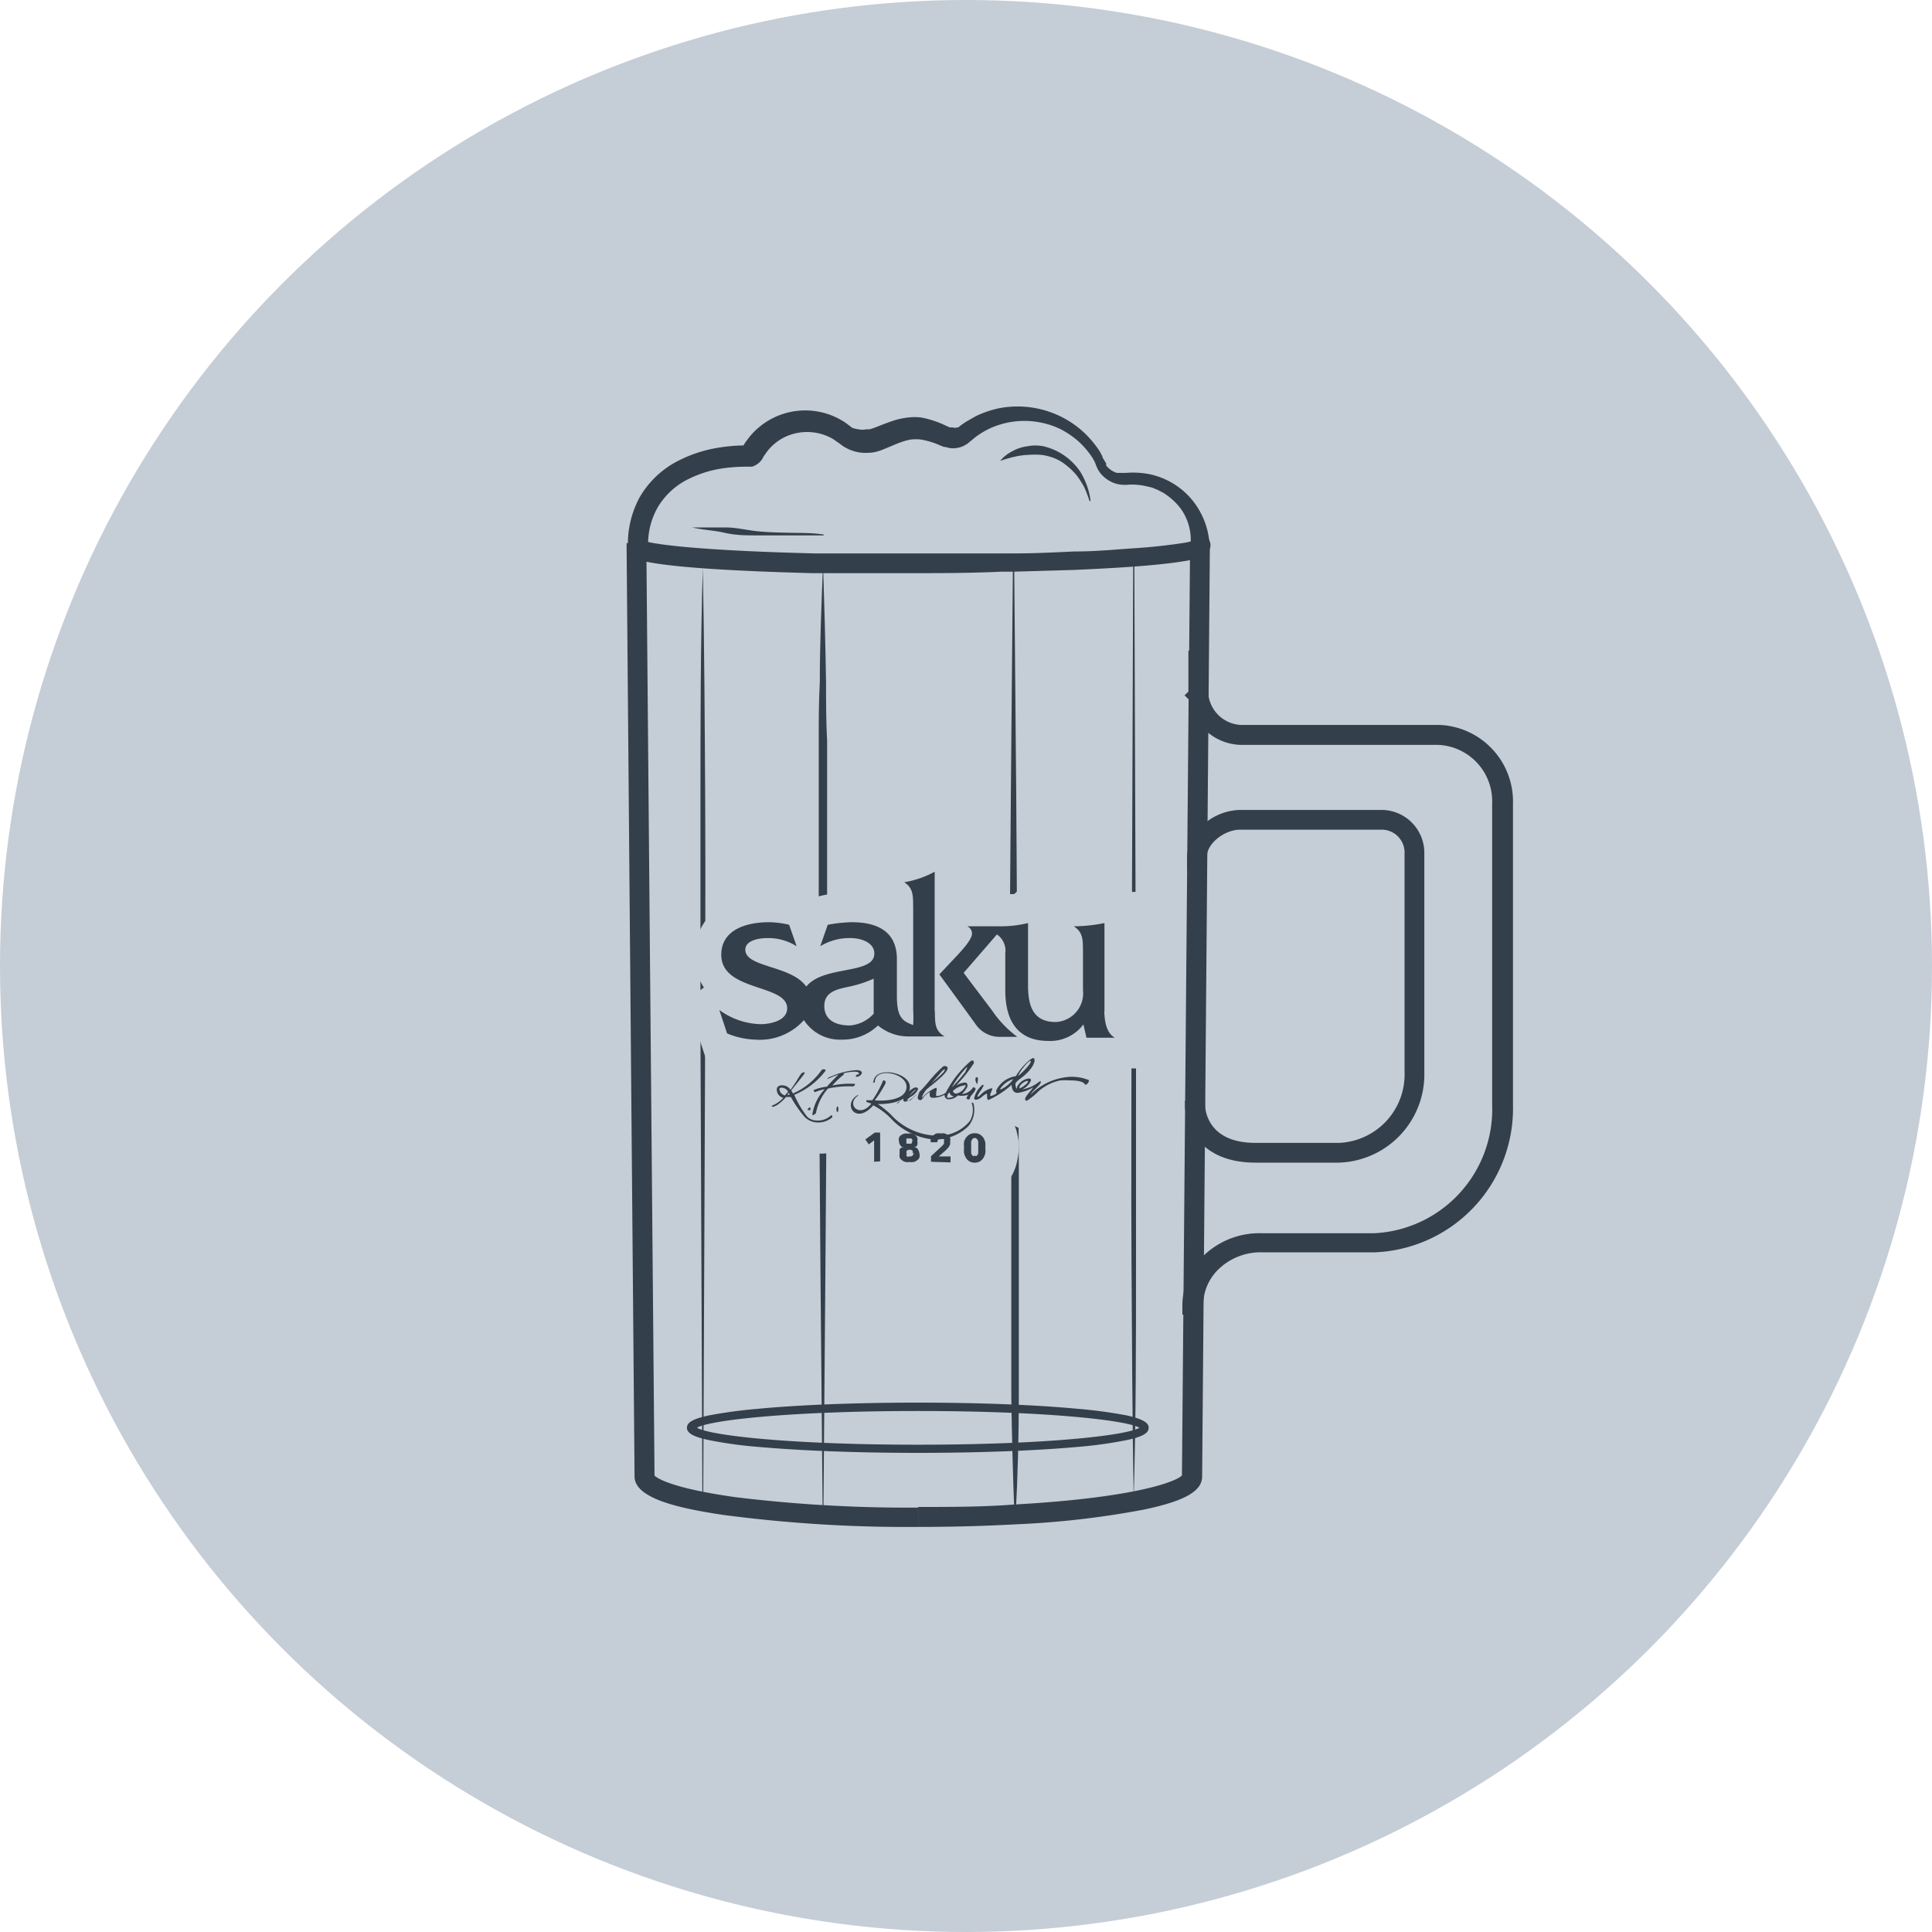 <svg id="Layer_1" data-name="Layer 1" xmlns="http://www.w3.org/2000/svg" viewBox="0 0 90 90"><defs><style>.cls-1{fill:#c5cdd6;}.cls-2{fill:#333f4b;}</style></defs><circle class="cls-1" cx="45" cy="45" r="45"/><path class="cls-2" d="M42.77,26.7c-1.15,0-2.29,0-3.39,0l-1.51,0c-3.49-.09-7.79-.29-8.47-.77l.54-.76h0c.28.15,2.29.47,8,.61l1.5,0c1.1,0,2.23,0,3.38,0,1.32,0,2.63,0,3.88,0h.55c1,0,1.91-.05,2.78-.09,1.07,0,2-.1,2.81-.15s1.65-.15,2.17-.23a3.21,3.21,0,0,0,.66-.15l0,0a.36.36,0,0,0-.12.28.39.39,0,0,0,.13.29L56.2,25a.53.53,0,0,1,.19.4.55.55,0,0,1-.18.39c-.14.14-.38.25-1.11.36-.54.09-1.3.17-2.24.24s-1.76.11-2.84.16l-2.79.08h-.56C45.41,26.69,44.1,26.7,42.77,26.7Z"/><path class="cls-2" d="M55.46,25.38A2.49,2.49,0,0,0,55,23.69a2.92,2.92,0,0,0-.67-.64,1.22,1.22,0,0,0-.19-.12l-.21-.11-.22-.09a1.55,1.55,0,0,0-.23-.06,3,3,0,0,0-.94-.09,1.49,1.49,0,0,1-.59-.06,1.49,1.49,0,0,1-.73-.53l-.08-.13-.06-.13L51,21.52l-.12-.21a4,4,0,0,0-.63-.74,4.3,4.3,0,0,0-.79-.55,3.72,3.72,0,0,0-.9-.32,3.86,3.86,0,0,0-1.88.05,3.64,3.64,0,0,0-.86.36,3.77,3.77,0,0,0-.39.26l-.18.15-.09.07a.67.67,0,0,1-.16.12,1.14,1.14,0,0,1-.77.16l-.2-.05,0,0h0l-.06,0-.24-.1a3.62,3.62,0,0,0-.87-.25,2.54,2.54,0,0,0-.39,0,2.22,2.22,0,0,0-.41.1c-.29.09-.59.24-.93.37a1.75,1.75,0,0,1-.3.1,1.27,1.27,0,0,1-.34.05,1.91,1.91,0,0,1-.67-.06,2,2,0,0,1-.61-.29l-.13-.1-.09-.06-.17-.12a2.39,2.39,0,0,0-1.63-.3,2.32,2.32,0,0,0-1.43.84l-.06.08-.06.09-.06.08-.07.13a.87.87,0,0,1-.48.36l-.16,0h-.22a7.77,7.77,0,0,0-1,.08,5.3,5.3,0,0,0-1.76.59,3.41,3.41,0,0,0-1.26,1.24,3.46,3.46,0,0,0-.44,1.74.47.47,0,0,1-.47.46.47.47,0,0,1-.47-.46h0a4.54,4.54,0,0,1,.54-2.21,4.36,4.36,0,0,1,1.61-1.61,6.24,6.24,0,0,1,2.1-.72,8,8,0,0,1,1.09-.1h.13a.1.1,0,0,0-.08.06h0l0,0,0-.07.08-.13.09-.12.09-.12a3.35,3.35,0,0,1,4.34-.77,2.2,2.2,0,0,1,.25.17l.12.09.07.06A1.3,1.3,0,0,0,40,20a.78.78,0,0,0,.34,0l.17,0,.19-.06c.29-.11.62-.25,1-.37a3.62,3.62,0,0,1,.59-.12,2.64,2.64,0,0,1,.63,0,4.56,4.56,0,0,1,1.08.35l.24.11.09,0,.05,0a.3.3,0,0,0,.21,0l.05,0,.11-.09.23-.16.49-.28a4.91,4.91,0,0,1,1.06-.36,4.55,4.55,0,0,1,4,1.16,5,5,0,0,1,.69.83l.13.24c0,.08.08.16.12.24l.06.1a.41.41,0,0,0,0,.09.67.67,0,0,0,.14.15,1,1,0,0,0,.36.2l.21,0h.21a4,4,0,0,1,1.1.06,3.52,3.52,0,0,1,1.9,1.1,3.62,3.62,0,0,1,.89,2.1h0a.46.46,0,0,1-.42.51.47.47,0,0,1-.51-.43A.14.14,0,0,1,55.46,25.38Z"/><path class="cls-2" d="M42.77,71.13a65.31,65.31,0,0,1-9.08-.56c-2-.3-4.13-.75-4.13-1.79l-.37-43.3V25.3h.92v.18l.38,43.26c.09.09.7.57,3.74,1a66.19,66.19,0,0,0,8.54.49ZM30.49,68.77Z"/><path class="cls-2" d="M42.77,71.13V70.2c1.53,0,3,0,4.42-.11,5.78-.32,7.63-1.09,7.87-1.36l.31-36.15-.19-.19.2-.19.06-6.91h.92v.17L56,68.78c0,.68-.8,1.14-2.7,1.54a41.39,41.39,0,0,1-6,.69C45.82,71.09,44.31,71.13,42.77,71.13Zm12.29-2.36h0Z"/><path class="cls-2" d="M42.77,67.68c-2.82,0-5.47-.1-7.47-.28A19.39,19.39,0,0,1,33,67.08c-.7-.15-1-.32-1-.57s.28-.41,1-.57a22.28,22.28,0,0,1,2.28-.31c2-.19,4.65-.29,7.47-.29s5.48.1,7.48.29a22.28,22.28,0,0,1,2.28.31c.69.16,1,.32,1,.57s-.29.42-1,.57a19.39,19.39,0,0,1-2.28.32C48.25,67.58,45.59,67.68,42.77,67.68Zm-10.3-1.17c.56.35,4.26.79,10.3.79s9.75-.44,10.31-.79c-.56-.34-4.26-.78-10.31-.78S33,66.17,32.47,66.51Z"/><path class="cls-2" d="M56,61.24l-.92,0v-.36a3.25,3.25,0,0,1,.9-2.3,3.75,3.75,0,0,1,2.83-1.13H64a5.78,5.78,0,0,0,5.51-6v-14a2.63,2.63,0,0,0-2.5-2.75H57.81a2.51,2.51,0,0,1-2.45-2.49l0-1.9h.92l0,1.9a1.6,1.6,0,0,0,1.53,1.56h9.24a3.57,3.57,0,0,1,3.43,3.68v14A6.71,6.71,0,0,1,64,58.34H58.85a2.82,2.82,0,0,0-2.15.85,2.32,2.32,0,0,0-.65,1.62v0Z"/><path class="cls-2" d="M62.37,54.16H58.48c-2.26,0-3.18-1.34-3.28-2.59v-.3h.93v.24c.05.53.38,1.73,2.36,1.73h3.89a3.19,3.19,0,0,0,3.05-3.3V39.77a1.07,1.07,0,0,0-1-1.12H57.75c-.65,0-1.51.59-1.53,1.25v.67h-.92v-.69a2.11,2.11,0,0,1,.85-1.55,2.66,2.66,0,0,1,1.61-.6H64.4a2,2,0,0,1,1.95,2.05V49.94A4.11,4.11,0,0,1,62.37,54.16Z"/><path class="cls-2" d="M52.84,25.82l.08,22c0,3.67,0,7.33,0,11s0,7.34-.11,11h0c-.06-3.66-.08-7.33-.1-11s0-7.33,0-11l.08-22Z"/><path class="cls-2" d="M47.24,25.82,47.34,37l.07,11.22.05,5.61v5.61l0,2.81c0,.93,0,1.87,0,2.8q0,2.8-.15,5.61h-.05q-.11-2.81-.15-5.61c0-.93,0-1.87,0-2.8l0-2.81V53.87L47,48.26,47.09,37l.1-11.22Z"/><path class="cls-2" d="M38.32,70.27l-.1-11-.08-11,0-5.5v-5.5l0-2.75c0-.92,0-1.84.05-2.75,0-1.84.08-3.67.15-5.51h0c.06,1.84.11,3.67.14,5.51,0,.91,0,1.83.05,2.75l0,2.75V40l0,2.75,0,5.5-.08,11-.09,11Z"/><path class="cls-2" d="M32.72,69.83l-.09-21.69c0-3.62,0-7.24,0-10.85s0-7.23.11-10.85h0c.07,3.62.09,7.23.11,10.85s0,7.23,0,10.85l-.09,21.69Z"/><path class="cls-2" d="M47.07,26.42,46.25,26l0-.06.83.42A.16.16,0,0,0,47.07,26.42Z"/><path class="cls-2" d="M47.22,26.55a3.64,3.64,0,0,1-.57,0l.09-.75a2.59,2.59,0,0,0,.48,0Z"/><path class="cls-2" d="M50.76,23.36a6.05,6.05,0,0,0-.24-.64,4.21,4.21,0,0,0-.36-.57,2.92,2.92,0,0,0-.47-.46,2.15,2.15,0,0,0-.56-.34,2.61,2.61,0,0,0-.61-.16,4.42,4.42,0,0,0-.63,0,3.4,3.4,0,0,0-.64.09,6,6,0,0,0-.66.19h0s0,0,0,0,0,0,0,0a1.78,1.78,0,0,1,.57-.45,1.86,1.86,0,0,1,.7-.23,1.89,1.89,0,0,1,.75,0A2.85,2.85,0,0,1,50.34,22a3.73,3.73,0,0,1,.3.64,3.2,3.2,0,0,1,.16.68l0,0a0,0,0,0,1,0,0Z"/><path class="cls-2" d="M38.37,24.94H37.6l-.76,0c-.52,0-1,0-1.55,0s-1,0-1.53-.12-1-.13-1.52-.25c0,0,0,0,0,0a0,0,0,0,1,0,0l.77,0h.39l.39,0c.51,0,1,.13,1.52.18s1,.06,1.53.07,1,0,1.53.08a0,0,0,0,1,0,0Z"/><path class="cls-1" d="M53.5,47.46,53,47.19s0-.08,0-.14v-5.5H51.22l-.18.09c-.19,0-.61,0-1,.06l-.66,0v-.17h-2l-.14.12c-.2,0-.5,0-.76,0h-1.4V39.17h-2l-.32.3a4.4,4.4,0,0,1-.79.21l-1.17.23v1.74a4.74,4.74,0,0,0-1-.1,8.28,8.28,0,0,0-1.43.15l-.56.13-.47-.12A5.69,5.69,0,0,0,36,41.55c-2.18,0-3.65,1.19-3.65,3A2.67,2.67,0,0,0,32.79,46L32,46.6l.87,2.68.62.26a5.31,5.31,0,0,0,1.58.37,1.46,1.46,0,0,0-.16.41,1.86,1.86,0,0,0,0,.34,2.44,2.44,0,0,0-.14.28,1.4,1.4,0,0,0,0,1.15,1.48,1.48,0,0,0,1.37.91,1.6,1.6,0,0,0,.39,0l.11.11a2.34,2.34,0,0,0,1.6.63,2.43,2.43,0,0,0,.77-.12l.42.57v1.42h2.65a1.92,1.92,0,0,0,.78,0h2.28a1.87,1.87,0,0,0,.77,0h0a1.73,1.73,0,0,0,.57-.22,1.76,1.76,0,0,0,.65-.62A2.35,2.35,0,0,0,47.4,54a2.86,2.86,0,0,0,.06-.58,2.2,2.2,0,0,0-.07-.58,1.76,1.76,0,0,0-.12-.39,1.68,1.68,0,0,0,.39.16l.18,0h.3l.1,0,.28,0,.24-.14a4.47,4.47,0,0,0,.63-.48h0c.26-.22.31-.26.44-.28l.19,0a1.4,1.4,0,0,0,.7.18h0a1.59,1.59,0,0,0,1.5-1.12,1.52,1.52,0,0,0,0-1H53.5Z"/><g id="Layer_1-2" data-name="Layer 1"><path class="cls-2" d="M40.72,54.12v-1l-.25.19-.16-.23.44-.32H41v1.34Z"/><path class="cls-2" d="M42.83,53.74a.35.35,0,0,1,0,.18.24.24,0,0,1-.11.13.4.4,0,0,1-.16.08.58.58,0,0,1-.19,0,.63.63,0,0,1-.19,0,.48.48,0,0,1-.16-.08.36.36,0,0,1-.11-.13.48.48,0,0,1,0-.18.36.36,0,0,1,0-.11.31.31,0,0,1,0-.1l.08-.07.09,0h0a.26.26,0,0,1-.14-.11.28.28,0,0,1-.06-.18.33.33,0,0,1,0-.17.23.23,0,0,1,.1-.12.52.52,0,0,1,.15-.07.47.47,0,0,1,.17,0,.48.48,0,0,1,.18,0,.35.35,0,0,1,.15.07.29.29,0,0,1,.1.12.27.27,0,0,1,0,.16.36.36,0,0,1,0,.19.31.31,0,0,1-.15.1h0l.09,0,.08.07a.93.93,0,0,1,.05.1A.36.36,0,0,1,42.83,53.74Zm-.32,0a.19.19,0,0,0,0-.13.17.17,0,0,0-.14-.05.15.15,0,0,0-.13.05.14.14,0,0,0,0,.13.17.17,0,0,0,0,.13.18.18,0,0,0,.13,0,.16.16,0,0,0,.19-.17Zm0-.59a.16.16,0,0,0-.05-.11.21.21,0,0,0-.12,0,.21.21,0,0,0-.11,0,.15.15,0,0,0,0,.11.17.17,0,0,0,0,.12.15.15,0,0,0,.11,0,.16.16,0,0,0,.12,0A.18.18,0,0,0,42.49,53.14Z"/><path class="cls-2" d="M43.37,54.12v-.26l.52-.48.08-.09a.23.23,0,0,0,0-.11.17.17,0,0,0,0-.12.16.16,0,0,0-.12,0,.21.21,0,0,0-.13,0,.34.34,0,0,0-.06.15l-.3,0a.48.48,0,0,1,0-.18.41.41,0,0,1,.12-.14.38.38,0,0,1,.15-.09.58.58,0,0,1,.19,0,.57.57,0,0,1,.18,0,.36.36,0,0,1,.15.08.25.25,0,0,1,.11.12.41.41,0,0,1,0,.19.45.45,0,0,1,0,.12.39.39,0,0,1-.06.11.31.31,0,0,1-.07.09l-.09.09-.31.27h.55v.28Z"/><path class="cls-2" d="M45.9,53.45a1.24,1.24,0,0,1,0,.27.73.73,0,0,1-.09.22.49.49,0,0,1-.16.16.48.48,0,0,1-.24.06.45.45,0,0,1-.41-.22.73.73,0,0,1-.09-.22,1.24,1.24,0,0,1,0-.27,1.12,1.12,0,0,1,0-.27A.79.79,0,0,1,45,53a.57.57,0,0,1,.16-.15.49.49,0,0,1,.25-.06.48.48,0,0,1,.24.06.57.57,0,0,1,.16.15.79.79,0,0,1,.09.23A1.12,1.12,0,0,1,45.9,53.45Zm-.33,0v-.14l0-.14a.54.54,0,0,0-.06-.11.14.14,0,0,0-.1-.05.14.14,0,0,0-.11.05.54.54,0,0,0-.06.11l0,.14v.28l0,.14.06.11a.14.14,0,0,0,.11,0,.13.13,0,0,0,.1,0l.06-.11,0-.14Z"/><path class="cls-2" d="M51.45,47.09V43h0a7.34,7.34,0,0,1-1.43.15v0c.47.3.42.7.43,1.24v1.74a1.34,1.34,0,0,1-1.26,1.48c-1,0-1.3-.65-1.3-1.69V43h0a5.49,5.49,0,0,1-1.42.15H45.06v0a.38.38,0,0,1,.22.33c0,.28-.41.71-.58.91l-.94,1,1.66,2.28a1.35,1.35,0,0,0,1.19.63h.78v0a5,5,0,0,1-1.17-1.22l-1.33-1.76,1.55-1.79a.91.91,0,0,1,.39.88v1.72c0,1.68.8,2.36,2,2.36a1.93,1.93,0,0,0,1.64-.77l.14.62h1.32v0c-.42-.24-.47-.82-.49-1.21m-7.9,0V40.61h0a4.56,4.56,0,0,1-1.42.49v0c.46.28.41.71.42,1.23v4.72a6.16,6.16,0,0,1,0,.7c-.54-.19-.76-.4-.76-1.37v-1.7c0-1.35-1-1.72-2.1-1.72a6.8,6.8,0,0,0-1.12.12l-.35,1,0,0a2.59,2.59,0,0,1,1.43-.38c.42,0,1.09.18,1.09.72,0,1-2.37.53-3.17,1.54-.7-1-2.84-.88-2.84-1.72,0-.45.68-.54,1-.54a2.45,2.45,0,0,1,1.39.38l0,0-.35-1a4.25,4.25,0,0,0-.94-.12c-1,0-2.22.32-2.22,1.52,0,1.72,3.07,1.35,3.07,2.49,0,.58-.78.74-1.25.74a3.41,3.41,0,0,1-1.91-.66l0,0,.36,1.09a3.68,3.68,0,0,0,1.32.29,2.76,2.76,0,0,0,2.26-.91,2,2,0,0,0,1.77.91,2.38,2.38,0,0,0,1.68-.66,2.2,2.2,0,0,0,1.44.51H44v0C43.52,48,43.56,47.61,43.55,47.08Zm-2.84.09a1.65,1.65,0,0,1-1.11.55c-.6,0-1.19-.21-1.19-.91s.67-.79,1.21-.91a5.57,5.57,0,0,0,1.09-.36Z"/><path class="cls-2" d="M45.32,50.67a.65.65,0,0,1-.51.29,1.14,1.14,0,0,0,.26-.35c0-.06,0-.18-.11-.18a.78.78,0,0,0-.41.14c.05-.06.1-.13.16-.19a6.19,6.19,0,0,0,.66-.86s0-.19-.15-.09a4.79,4.79,0,0,0-1.16,1.47.81.81,0,0,1-.45.16s0-.09,0-.15.06-.22,0-.23-.37.18-.52.32-.12.12-.15.12a1.33,1.33,0,0,1,.22-.37l.12-.1c.39-.31.92-.74.86-.93a.16.16,0,0,0-.25,0,6.29,6.29,0,0,0-.59.62,6.8,6.8,0,0,1-.86.89c-.15.1-.18,0-.18,0s.07-.07.14-.12a.86.86,0,0,0,.33-.3s.07-.11,0-.14-.12,0-.14,0a1.1,1.1,0,0,0-.46.45,1.43,1.43,0,0,1-.24.19l-.13.1s0,0,0,0,.09,0,.16-.11l.16-.12c0,.09,0,.14.1.14a1,1,0,0,0,.45-.28l.21-.16s-.16.27-.05.34.16,0,.23-.11a1.07,1.07,0,0,1,.31-.25.3.3,0,0,0,0,.23.14.14,0,0,0,.13.05A1.15,1.15,0,0,0,44,51a.23.23,0,0,0,.05.15.17.17,0,0,0,.14.06h0a.6.6,0,0,0,.43-.18A1,1,0,0,0,45.1,51a.35.35,0,0,1-.05.08c0,.06-.06.09,0,.11a.09.09,0,0,0,.13,0c0-.15.19-.24.27-.46C45.42,50.65,45.34,50.63,45.32,50.67Zm-.38-.7a6.48,6.48,0,0,1-.6.68,5.24,5.24,0,0,1,.67-.91C45.12,49.66,45,49.84,44.94,50Zm-.79,1a.39.39,0,0,1,.09-.08.2.2,0,0,0,.2.18h0a.36.36,0,0,1-.2.06.17.17,0,0,1-.12,0S44.13,51,44.15,51Zm.84-.41s0,0,0,0a.59.59,0,0,1-.43.38.15.15,0,0,1-.17-.12A1,1,0,0,1,45,50.55Zm-1-.68c0,.08-.43.43-.61.6l.53-.61C44,49.8,44.06,49.8,44,49.87Zm-1.34.89s-.18.2-.29.27C42.46,50.93,42.63,50.72,42.67,50.76Z"/><path class="cls-2" d="M45.44,50.29c0-.07,0-.11.08-.11s0,.32,0,.33S45.43,50.38,45.44,50.29Z"/><path class="cls-2" d="M50.71,50.31a2.16,2.16,0,0,0-.81-.15A2.84,2.84,0,0,0,48,51a1,1,0,0,1,.22-.26c.15-.15.29-.29.27-.36a.09.09,0,0,0-.06,0l-.07.05a1.7,1.7,0,0,1-.75.32.8.8,0,0,0,.41-.4.08.08,0,0,0-.09-.11.71.71,0,0,0-.48.28.27.27,0,0,0-.08.21.37.37,0,0,1-.06-.28,1.17,1.17,0,0,1,.23-.21c.71-.53.72-.95.59-.95s-.63.5-.8.84a1.23,1.23,0,0,0-.9.62.17.17,0,0,0,0,.17h0a.6.6,0,0,1-.3.14s0-.05,0-.08.12-.26.09-.28-.29.06-.48.24-.17.16-.21.13a1.28,1.28,0,0,1,.16-.27,1.14,1.14,0,0,0,.13-.23s0-.08-.09,0a1.13,1.13,0,0,0-.35.59c0,.1.17.11.39-.09a.92.92,0,0,1,.21-.13c0,.15,0,.31.07.3h0a4.2,4.2,0,0,0,1.08-.71.46.46,0,0,0,.09.31.27.27,0,0,0,.2.07,1.91,1.91,0,0,0,.71-.26h0a1.62,1.62,0,0,1-.18.23c-.11.14-.22.27-.19.35a.1.1,0,0,0,.07.05h0a3.28,3.28,0,0,0,.43-.33,2.2,2.2,0,0,1,1.13-.62,3.58,3.58,0,0,1,.48,0c.35,0,.59.06.66.17S50.78,50.35,50.71,50.31Zm-4.11.4a1.13,1.13,0,0,1,.6-.44,1.44,1.44,0,0,1-.58.48S46.59,50.75,46.6,50.71Zm1.29-.34s0,.08-.16.19a.7.7,0,0,1-.24.14C47.45,50.53,47.84,50.29,47.89,50.37Zm.12-.95c.07.08-.35.52-.58.7C47.49,49.91,47.94,49.38,48,49.42Z"/><path class="cls-2" d="M38.77,50.57a4.1,4.1,0,0,1,.52-.5s.05,0,0-.07c.29-.08.72-.12.72,0s0,0-.1.07,0,.1,0,.09a.26.26,0,0,0,.24-.18c0-.13-.24-.13-.24-.13a3.38,3.38,0,0,0-1.15.28c-.17.06-.19.08-.21.14s0,.05,0,0a.71.71,0,0,1,.15-.07,3,3,0,0,1,.36-.14s-.33.32-.54.56a2.34,2.34,0,0,0-.62.16c0,.05.06.1.06.1a1.91,1.91,0,0,1,.46-.14,2.2,2.2,0,0,0-.58,1.19c.05.06.17-.08.17-.08a2.39,2.39,0,0,1,.56-1.14,4.31,4.31,0,0,1,1.17-.1s.12-.05.08-.12A3.86,3.86,0,0,0,38.77,50.57Z"/><path class="cls-2" d="M37.69,51.6a.17.17,0,0,0-.07.11,0,0,0,0,0,.05,0,.13.13,0,0,0,.08,0,.27.27,0,0,0,0-.11,0,0,0,0,0,0,0,.07.07,0,0,0-.06,0"/><path class="cls-2" d="M40.75,50.43c0-.76,1.48-.44,1.48.19s-1,.68-1.48.64a6,6,0,0,0,.49-.77c.07-.18-.1-.16-.1-.16a4.71,4.71,0,0,1-.5.92,2.41,2.41,0,0,1-.28,0l0,.08s.23.08.23.08c-.56.72-1.22,0-.59-.39,0,0,0,0,0,0a0,0,0,0,0-.06,0c-.71.43-.06,1.4.74.47a3.27,3.27,0,0,1,.8.59,3.1,3.1,0,0,0,2,1h0a2.2,2.2,0,0,0,1.63-.62,1.17,1.17,0,0,0,.25-1c0-.09-.07-.1-.1-.09s0,0,0,0a1,1,0,0,1-.08.85,1.87,1.87,0,0,1-1.34.68,1.51,1.51,0,0,1-.3,0,3,3,0,0,1-2.06-1,4.66,4.66,0,0,0-.59-.47s1.2.06,1.45-.56-.56-.92-1-.92-.66.21-.66.51C40.64,50.42,40.75,50.43,40.75,50.43Z"/><path class="cls-2" d="M39,51.53s0,0,.05.06a.16.16,0,0,1,0,.1s0,.08,0,.09a.09.09,0,0,1-.07,0C38.94,51.65,39,51.53,39,51.53Z"/><path class="cls-2" d="M38.28,49.84a3.2,3.2,0,0,1-1.34,1.1l-.08-.15s.59-.72.62-.79-.07-.06-.14,0-.3.5-.52.77c-.13-.25-.58-.29-.63-.06a.39.39,0,0,0,.3.43,1.41,1.41,0,0,1-.54.37h0s0,0,0,0h0s0,.05.06.05a.73.73,0,0,0,.23-.11,2.11,2.11,0,0,0,.38-.35l.22,0a5.57,5.57,0,0,0,.65.94.88.88,0,0,0,.62.25,1,1,0,0,0,.66-.24s0-.06,0-.09a0,0,0,0,0-.06,0,.89.89,0,0,1-.63.24.68.68,0,0,1-.47-.17A4.45,4.45,0,0,1,37,51a3.44,3.44,0,0,0,1.47-1.14C38.44,49.8,38.31,49.8,38.28,49.84ZM36.78,51l-.11,0,.08-.1Zm-.47-.3c.1-.08.34,0,.4.16l-.15.17C36.48,51,36.3,50.92,36.31,50.69Z"/></g></svg>